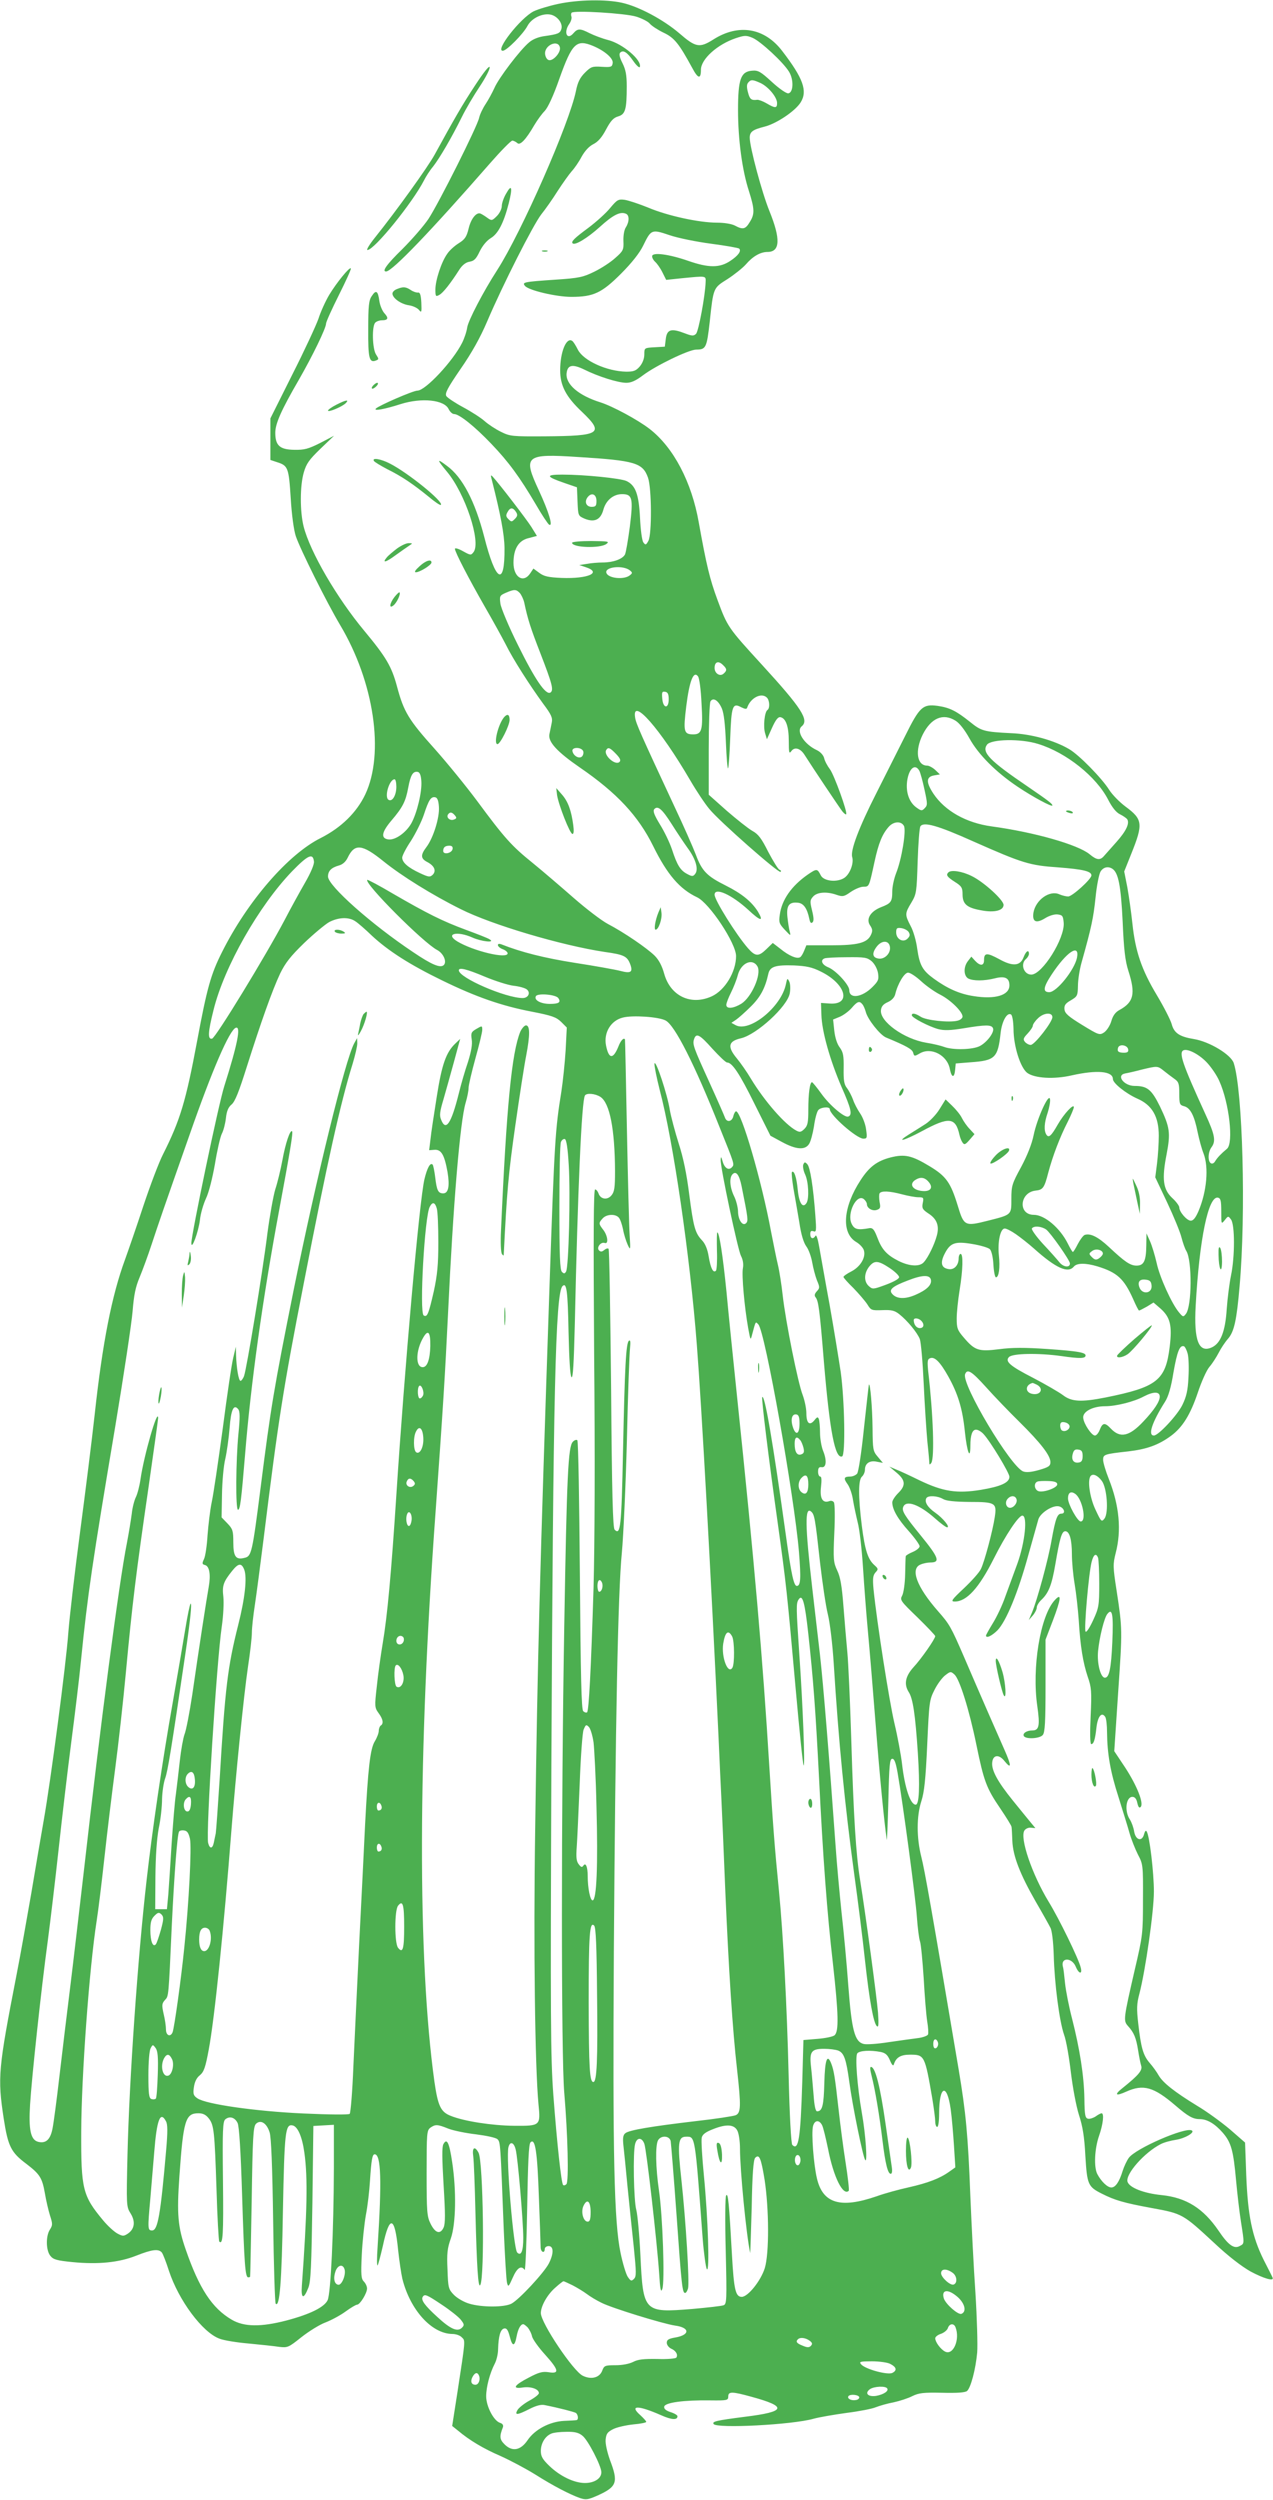 <?xml version="1.0" standalone="no"?>
<!DOCTYPE svg PUBLIC "-//W3C//DTD SVG 20010904//EN"
 "http://www.w3.org/TR/2001/REC-SVG-20010904/DTD/svg10.dtd">
<svg version="1.0" xmlns="http://www.w3.org/2000/svg"
 width="652pt" height="1280pt" viewBox="0 0 652 1280"
 preserveAspectRatio="xMidYMid meet">
<g transform="translate(0,1280) scale(0.1,-0.1)"
fill="#4caf50" stroke="none">
<path d="M2859 12780 c-47 -10 -103 -27 -126 -38 -68 -35 -199 -202 -158 -202
20 0 105 86 127 128 21 39 77 66 119 57 35 -8 63 -46 54 -74 -7 -22 -17 -26
-87 -36 -30 -4 -60 -16 -78 -32 -46 -38 -157 -184 -178 -234 -11 -24 -31 -61
-45 -82 -14 -21 -29 -52 -33 -70 -9 -44 -206 -436 -259 -517 -24 -36 -84 -105
-134 -155 -81 -79 -107 -116 -83 -115 32 2 227 205 531 553 56 64 108 117 115
117 6 0 18 -6 25 -12 14 -15 44 16 88 92 15 25 38 57 53 72 16 17 44 76 75
165 65 182 87 203 172 168 60 -25 105 -64 101 -88 -3 -20 -8 -22 -56 -19 -48
3 -55 1 -86 -30 -25 -25 -37 -48 -46 -93 -33 -165 -279 -724 -403 -917 -73
-113 -148 -258 -154 -294 -3 -22 -15 -57 -26 -79 -47 -94 -188 -245 -229 -245
-22 0 -197 -76 -213 -92 -13 -14 46 -3 127 23 108 34 224 22 246 -26 7 -14 19
-25 28 -25 26 0 104 -62 190 -152 90 -94 146 -171 228 -310 31 -54 62 -100 68
-104 23 -14 -1 65 -52 175 -83 178 -70 189 202 171 292 -18 330 -30 357 -106
19 -54 20 -290 2 -323 -12 -22 -15 -23 -26 -8 -7 10 -14 64 -17 126 -6 121
-23 166 -69 188 -29 14 -216 33 -329 33 -87 0 -85 -10 11 -43 l64 -22 3 -73
c3 -73 3 -73 37 -88 50 -20 81 -5 95 45 13 49 51 81 96 81 53 0 58 -20 40
-166 -9 -68 -20 -133 -25 -143 -13 -24 -61 -41 -115 -41 -23 0 -59 -3 -80 -7
l-39 -6 33 -11 c85 -28 12 -60 -123 -55 -69 3 -91 8 -115 26 l-30 22 -16 -24
c-35 -53 -86 -21 -86 53 0 72 26 115 78 127 l42 11 -29 47 c-27 42 -164 220
-197 256 -11 12 -12 9 -4 -20 44 -174 63 -274 64 -344 2 -202 -45 -176 -104
57 -47 181 -111 305 -191 363 -53 40 -53 34 1 -31 93 -112 174 -357 136 -410
-14 -18 -15 -18 -55 4 -23 13 -41 18 -41 12 0 -16 71 -153 153 -296 41 -71 89
-158 107 -193 37 -75 122 -208 192 -304 42 -56 49 -72 44 -97 -3 -17 -9 -43
-12 -59 -8 -39 39 -90 155 -170 191 -131 300 -248 377 -404 71 -144 135 -219
224 -261 63 -29 200 -236 200 -301 0 -81 -57 -175 -124 -206 -107 -49 -212 1
-244 115 -11 40 -27 71 -49 93 -40 39 -155 118 -239 162 -34 18 -112 78 -175
133 -63 55 -157 136 -210 179 -109 88 -144 127 -286 319 -55 74 -152 193 -216
265 -134 149 -159 191 -193 318 -28 105 -56 152 -168 287 -140 168 -278 404
-311 535 -19 77 -19 207 1 276 13 45 27 65 85 121 l70 67 -71 -37 c-62 -31
-81 -36 -133 -35 -74 1 -97 22 -97 87 0 47 30 115 121 272 70 122 139 264 139
287 0 9 30 75 66 147 36 72 64 133 61 136 -7 8 -73 -73 -111 -136 -19 -32 -44
-87 -55 -122 -12 -34 -72 -164 -134 -286 l-112 -224 0 -106 0 -107 33 -11 c57
-18 61 -27 71 -184 5 -86 16 -165 26 -195 23 -68 158 -339 227 -455 174 -291
228 -657 129 -867 -44 -93 -123 -170 -227 -223 -168 -83 -377 -325 -507 -585
-57 -113 -77 -185 -127 -453 -58 -311 -87 -407 -175 -582 -21 -41 -66 -160
-101 -265 -34 -104 -77 -228 -94 -275 -67 -182 -115 -424 -155 -792 -14 -128
-48 -399 -75 -603 -27 -203 -54 -435 -60 -514 -12 -166 -91 -764 -126 -961
-13 -74 -42 -243 -64 -375 -23 -132 -56 -319 -75 -415 -94 -483 -98 -526 -66
-737 22 -142 37 -173 116 -232 69 -53 81 -71 95 -151 6 -36 18 -87 26 -113 14
-43 14 -50 0 -72 -22 -33 -21 -107 2 -135 15 -19 33 -24 113 -32 133 -13 239
-2 327 33 81 32 114 36 131 16 6 -8 22 -49 36 -93 50 -152 172 -316 259 -348
22 -9 91 -20 151 -25 61 -6 130 -13 155 -17 43 -5 48 -3 113 49 38 30 94 65
124 76 31 12 77 37 103 56 26 19 53 35 59 35 15 0 51 59 51 83 0 10 -7 26 -16
35 -14 14 -16 33 -11 137 3 66 13 158 21 204 9 46 18 124 21 175 7 108 12 136
24 136 33 0 37 -136 15 -475 -4 -55 -4 -97 0 -94 3 3 15 48 27 100 34 160 61
154 78 -20 6 -56 16 -123 22 -149 40 -159 150 -281 256 -282 17 0 39 -7 48
-17 19 -18 20 -7 -22 -281 l-27 -173 30 -24 c58 -49 130 -92 218 -130 49 -22
128 -64 175 -93 95 -60 178 -103 231 -122 31 -10 41 -9 91 13 99 45 107 67 63
182 -14 40 -24 83 -22 104 3 30 9 39 39 54 20 10 66 20 103 24 36 3 66 9 66
13 0 4 -14 19 -30 34 -59 52 -12 52 106 0 54 -24 84 -26 84 -5 0 5 -16 15 -36
21 -24 8 -34 17 -32 28 4 21 101 34 236 32 86 -1 92 0 92 20 0 26 19 26 117
-1 188 -51 180 -77 -32 -103 -148 -19 -168 -24 -160 -37 15 -24 404 -4 512 27
29 8 105 21 170 30 64 8 131 21 149 29 18 7 58 19 91 25 32 7 75 21 96 32 33
16 56 19 152 17 78 -2 118 1 128 9 19 16 44 110 52 197 3 39 -1 176 -9 305 -9
129 -20 352 -26 495 -12 315 -23 429 -60 650 -140 829 -174 1020 -191 1087
-25 99 -25 208 0 286 15 46 22 112 30 288 10 221 11 230 38 283 15 30 40 63
55 74 26 20 28 20 47 3 26 -24 75 -179 112 -360 38 -185 51 -221 122 -325 31
-46 58 -89 58 -95 1 -6 3 -38 4 -71 3 -78 40 -172 119 -310 35 -60 69 -121 76
-135 8 -14 15 -73 17 -140 4 -149 29 -339 53 -408 11 -29 26 -117 35 -194 10
-81 27 -171 41 -216 19 -58 28 -111 33 -210 9 -147 13 -158 85 -194 65 -33
112 -47 254 -73 159 -29 160 -30 322 -180 70 -66 139 -119 185 -145 67 -36
122 -52 113 -32 -1 4 -22 45 -46 92 -59 119 -81 227 -89 433 l-6 167 -78 68
c-44 37 -118 91 -167 120 -119 73 -175 118 -197 155 -10 18 -31 47 -46 64 -34
39 -45 78 -59 201 -9 78 -8 103 6 155 31 120 74 420 74 522 0 97 -22 285 -37
308 -4 7 -9 2 -13 -13 -10 -41 -43 -33 -51 12 -3 20 -13 48 -22 62 -29 43 -20
116 13 116 12 0 21 -10 25 -31 5 -21 10 -28 17 -21 18 18 -19 110 -79 202
l-56 84 20 301 c22 322 22 324 -8 521 -19 122 -19 135 -5 191 31 117 19 245
-35 381 -16 40 -29 84 -29 97 0 28 4 30 130 44 93 11 153 32 217 79 60 44 100
109 138 222 18 54 44 113 59 131 15 17 36 50 48 73 11 22 33 55 48 72 31 36
44 93 59 269 33 372 16 1000 -30 1142 -14 43 -124 110 -204 123 -74 12 -102
31 -114 77 -6 21 -40 88 -76 148 -78 130 -110 224 -125 366 -6 57 -18 141 -26
186 l-16 81 36 90 c62 154 59 177 -29 242 -31 23 -68 61 -84 86 -37 59 -155
180 -206 209 -75 44 -192 77 -295 81 -141 7 -154 11 -212 58 -70 56 -104 73
-166 82 -76 10 -92 -5 -166 -154 -35 -70 -101 -201 -147 -292 -90 -177 -135
-296 -124 -329 9 -31 -12 -87 -41 -106 -37 -24 -105 -17 -120 13 -18 35 -20
36 -67 4 -83 -58 -133 -129 -143 -205 -6 -40 -3 -47 26 -78 30 -32 31 -32 25
-9 -4 14 -9 48 -12 75 -6 59 9 78 54 73 29 -3 47 -29 58 -82 4 -20 9 -26 17
-18 7 7 6 25 -3 61 -11 46 -11 52 6 71 21 23 71 26 121 8 30 -10 37 -9 71 15
22 15 51 27 65 27 30 0 29 -2 57 127 21 97 40 143 74 181 25 27 63 29 77 3 12
-24 -11 -168 -40 -241 -11 -28 -20 -70 -20 -93 0 -54 -6 -62 -58 -82 -55 -22
-78 -62 -55 -94 12 -18 13 -28 4 -47 -19 -42 -67 -54 -206 -54 l-125 0 -11
-27 c-6 -15 -15 -31 -21 -34 -16 -10 -57 7 -101 43 l-39 30 -32 -31 c-41 -40
-57 -39 -95 4 -60 69 -171 246 -171 274 0 40 88 0 172 -77 64 -60 82 -63 49
-8 -32 50 -82 91 -164 132 -96 48 -122 74 -153 158 -15 39 -63 148 -107 241
-178 382 -199 429 -204 461 -18 109 128 -57 282 -321 32 -55 76 -121 98 -147
50 -62 357 -332 365 -322 4 4 1 9 -6 11 -7 3 -32 44 -57 91 -35 70 -51 91 -82
108 -21 12 -80 59 -131 103 l-92 82 0 232 c0 128 4 238 9 246 14 22 40 5 58
-36 11 -26 17 -82 21 -176 3 -76 8 -135 11 -131 3 3 8 73 11 154 6 166 12 183
56 159 21 -10 28 -11 31 -2 17 50 73 79 101 51 14 -14 16 -54 3 -63 -15 -9
-23 -86 -12 -120 l9 -30 26 58 c19 42 31 57 43 55 28 -5 43 -48 43 -122 0 -61
2 -67 13 -52 17 24 47 15 69 -21 40 -63 178 -269 192 -287 9 -11 18 -18 20
-15 8 9 -61 200 -83 230 -13 17 -27 43 -30 58 -4 15 -20 32 -37 40 -65 30
-108 97 -78 122 39 32 2 91 -204 316 -173 189 -176 193 -227 331 -40 108 -57
180 -96 397 -36 206 -129 384 -252 479 -61 47 -189 116 -252 136 -112 35 -179
93 -173 149 5 43 30 48 90 19 72 -36 174 -68 216 -68 25 0 49 11 86 39 65 49
234 131 272 131 50 0 54 10 69 141 19 178 18 174 91 220 34 22 77 56 94 75 36
42 75 64 111 64 65 0 68 66 10 209 -39 96 -101 328 -101 376 0 30 15 41 74 56
62 15 159 80 187 125 36 58 13 123 -94 262 -91 120 -224 142 -353 60 -71 -45
-91 -41 -174 31 -83 71 -209 138 -295 157 -82 18 -223 16 -326 -6z m399 -65
c29 -9 61 -25 70 -36 9 -11 41 -32 70 -46 56 -26 80 -57 147 -180 30 -57 45
-60 45 -10 0 54 84 130 180 162 43 14 52 15 85 1 41 -18 156 -124 186 -173 25
-40 23 -106 -3 -111 -9 -2 -46 23 -84 58 -59 54 -71 61 -103 58 -57 -5 -71
-43 -71 -202 0 -149 21 -308 56 -415 29 -92 30 -117 4 -158 -22 -37 -35 -40
-76 -18 -17 9 -56 15 -92 15 -91 0 -253 35 -352 77 -47 19 -101 37 -121 40
-32 4 -38 1 -74 -42 -21 -26 -71 -71 -111 -101 -73 -54 -90 -71 -81 -80 12
-12 77 28 139 84 67 61 104 80 133 68 19 -7 19 -40 1 -69 -9 -13 -14 -42 -13
-71 2 -45 -1 -51 -42 -87 -24 -22 -72 -53 -107 -70 -57 -28 -78 -33 -201 -41
-162 -11 -170 -13 -154 -32 19 -23 161 -56 237 -56 114 0 156 20 255 119 55
55 95 106 113 143 41 84 43 85 135 54 44 -15 138 -34 214 -44 75 -10 139 -21
143 -25 12 -12 -5 -36 -46 -63 -54 -36 -110 -36 -214 0 -100 35 -186 46 -186
24 0 -9 7 -21 16 -29 8 -7 25 -30 36 -52 l20 -40 76 8 c133 13 127 14 126 -20
-2 -67 -36 -251 -49 -264 -12 -12 -20 -12 -59 3 -68 26 -90 20 -96 -29 l-5
-40 -52 -3 c-53 -3 -53 -3 -53 -37 0 -21 -9 -44 -23 -61 -20 -23 -32 -27 -70
-27 -99 2 -218 56 -247 112 -11 22 -24 43 -30 46 -30 19 -61 -58 -61 -151 0
-78 29 -135 112 -213 115 -110 95 -123 -191 -125 -166 -1 -178 0 -224 23 -27
13 -65 38 -84 55 -19 17 -69 49 -110 71 -41 22 -80 48 -86 57 -8 14 5 40 73
139 57 82 101 161 136 243 80 188 236 495 277 548 21 26 59 80 84 120 26 40
58 85 72 101 14 15 37 48 51 75 17 30 38 53 60 64 24 12 44 35 65 75 24 45 38
60 62 67 37 11 44 35 44 155 0 56 -5 84 -22 118 -15 29 -18 47 -12 53 16 16
36 3 68 -43 16 -23 31 -36 33 -30 12 35 -88 119 -162 138 -31 8 -73 24 -95 35
-49 25 -61 25 -83 0 -33 -39 -52 5 -21 48 9 13 13 29 11 36 -3 8 -3 17 1 21
13 13 275 -3 330 -20z m-390 -160 c3 -25 -34 -67 -56 -63 -10 2 -18 15 -20 30
-6 47 69 79 76 33z m1029 -181 c40 -20 83 -72 83 -102 0 -27 -10 -27 -54 -1
-19 11 -41 19 -48 18 -30 -4 -38 3 -47 38 -7 26 -7 41 1 50 14 17 23 16 65 -3z
m-842 -2139 c0 -25 -4 -30 -25 -30 -28 0 -39 27 -19 51 20 24 44 13 44 -21z
m-411 -58 c8 -13 6 -21 -7 -34 -16 -16 -18 -16 -33 -1 -13 13 -14 20 -4 37 13
24 28 24 44 -2z m583 -298 c13 -11 13 -14 -3 -26 -30 -22 -108 -14 -118 13
-12 32 86 42 121 13z m-564 -116 c8 -10 18 -31 22 -48 18 -86 33 -132 82 -258
62 -160 70 -191 52 -203 -24 -14 -79 67 -166 243 -47 94 -87 190 -90 212 -5
39 -4 42 28 56 44 19 53 18 72 -2z m1041 -369 c20 -19 20 -28 1 -44 -18 -15
-45 2 -45 30 0 32 20 39 44 14z m-111 -195 c8 -136 2 -159 -42 -159 -49 0 -52
14 -36 145 16 128 37 183 60 152 7 -9 15 -69 18 -138z m-168 21 c0 -51 -29
-48 -33 3 -3 33 -1 38 15 35 13 -2 18 -12 18 -38z m1469 -110 c20 -12 47 -47
71 -90 45 -82 135 -173 247 -248 79 -53 178 -106 178 -96 0 9 -20 24 -125 96
-196 133 -238 176 -210 215 21 29 173 32 262 4 144 -44 298 -167 359 -286 20
-39 41 -65 60 -74 16 -8 32 -19 37 -25 14 -21 -5 -61 -54 -116 -27 -30 -56
-63 -64 -72 -20 -24 -38 -22 -74 8 -59 49 -282 113 -503 143 -130 18 -238 79
-297 167 -39 59 -38 87 4 94 l29 5 -24 23 c-13 12 -32 22 -41 22 -53 0 -64 76
-23 159 43 85 104 111 168 71z m-1907 -156 c3 -8 0 -21 -6 -27 -14 -14 -44 2
-49 27 -5 22 46 22 55 0z m168 -14 c21 -22 26 -33 18 -41 -21 -21 -84 35 -68
61 10 16 19 12 50 -20z m1554 -87 c5 -10 17 -53 26 -96 16 -73 16 -80 1 -95
-14 -15 -18 -14 -43 4 -37 27 -54 78 -47 134 9 66 41 93 63 53z m-2551 -52 c4
-55 -22 -163 -51 -216 -27 -48 -82 -87 -117 -83 -41 5 -36 37 15 97 58 68 73
98 86 169 12 64 24 84 48 80 11 -2 17 -17 19 -47z m-128 -29 c0 -44 -21 -79
-40 -67 -23 14 4 105 31 105 5 0 9 -17 9 -38z m218 -103 c4 -55 -29 -160 -64
-206 -31 -41 -30 -59 5 -77 36 -19 47 -45 27 -65 -14 -13 -21 -12 -66 9 -60
28 -90 54 -90 79 0 10 20 49 45 86 24 38 54 98 66 134 25 76 36 93 58 89 11
-2 17 -17 19 -49z m1192 -88 c25 -40 62 -95 82 -123 42 -57 57 -110 38 -133
-10 -13 -16 -13 -40 0 -35 18 -52 45 -78 125 -12 36 -40 94 -62 129 -29 48
-37 68 -29 78 18 20 40 1 89 -76z m-1110 44 c10 -12 9 -16 -5 -21 -19 -8 -40
9 -31 25 10 15 21 14 36 -4z m2657 -134 c251 -111 286 -122 433 -132 129 -10
170 -20 170 -41 0 -19 -98 -108 -119 -108 -11 0 -31 5 -45 11 -50 23 -122 -29
-133 -94 -7 -48 14 -57 62 -27 20 12 46 20 62 18 25 -3 28 -8 31 -43 6 -80
-110 -265 -166 -265 -39 0 -57 55 -27 80 8 7 15 19 15 26 0 24 -15 15 -27 -16
-17 -46 -55 -50 -125 -11 -63 34 -78 34 -78 -5 0 -30 -20 -31 -46 -3 l-19 21
-17 -22 c-24 -30 -23 -76 1 -90 26 -13 81 -13 137 1 51 13 74 2 74 -36 0 -51
-73 -73 -184 -55 -72 11 -134 39 -203 89 -58 42 -73 69 -85 152 -5 40 -20 93
-34 118 -30 58 -30 64 4 120 26 44 27 53 32 211 3 91 9 171 14 179 16 25 88 5
273 -78z m-2669 -38 c-4 -22 -48 -31 -48 -10 0 19 10 27 32 27 13 0 18 -6 16
-17z m-355 -62 c94 -76 252 -174 397 -246 159 -80 517 -186 737 -219 101 -14
116 -22 132 -66 13 -38 1 -45 -52 -31 -23 6 -127 25 -231 41 -159 25 -277 55
-378 95 -11 4 -18 3 -18 -4 0 -6 11 -16 25 -21 14 -5 25 -15 25 -21 0 -31
-177 12 -258 61 -64 39 -2 55 77 20 46 -21 122 -29 88 -9 -9 6 -63 27 -120 48
-122 45 -199 84 -372 184 -71 42 -131 74 -134 72 -17 -17 288 -323 358 -359
32 -17 51 -60 34 -77 -17 -17 -61 1 -157 66 -213 142 -436 340 -436 387 0 29
17 46 57 57 18 5 34 19 44 40 35 73 73 70 182 -18z m-355 -2 c2 -14 -16 -57
-46 -109 -27 -47 -74 -132 -104 -190 -96 -182 -354 -605 -372 -608 -23 -5 -21
33 8 148 55 222 232 532 402 709 82 84 107 95 112 50z m4089 -37 c31 -20 44
-86 53 -271 6 -142 13 -201 29 -251 38 -118 28 -161 -45 -201 -21 -11 -34 -29
-42 -57 -7 -24 -24 -49 -37 -58 -23 -15 -27 -14 -112 38 -70 43 -89 59 -91 80
-2 20 4 30 32 46 34 20 36 24 37 74 0 29 8 82 18 118 52 185 61 230 72 333 6
62 18 122 26 135 14 22 38 28 60 14z m-3877 -269 c14 -9 52 -42 85 -74 83 -77
193 -148 360 -229 172 -84 303 -130 460 -160 103 -20 124 -28 149 -52 l29 -29
-6 -117 c-4 -64 -14 -160 -22 -212 -31 -192 -35 -249 -60 -980 -51 -1508 -62
-1925 -74 -2800 -9 -594 -1 -1212 17 -1404 11 -110 10 -111 -125 -110 -112 1
-256 23 -325 51 -51 20 -65 51 -83 175 -87 628 -85 1673 6 2918 39 545 48 690
64 1020 26 551 61 976 90 1074 8 27 15 61 15 76 0 14 16 82 35 151 19 68 35
134 35 146 0 22 -1 22 -30 5 -26 -15 -29 -21 -24 -54 4 -25 -2 -60 -19 -115
-15 -43 -36 -116 -47 -161 -39 -156 -67 -197 -91 -134 -9 21 -6 42 12 102 12
41 36 128 54 193 l32 118 -24 -23 c-48 -45 -70 -107 -96 -273 -14 -88 -29
-186 -32 -217 l-7 -57 28 2 c34 2 50 -25 66 -113 12 -72 5 -110 -22 -110 -26
0 -33 15 -41 83 -4 32 -10 61 -13 64 -12 13 -28 -16 -42 -74 -26 -109 -102
-969 -144 -1618 -26 -400 -46 -619 -70 -760 -10 -60 -24 -159 -30 -219 -12
-104 -11 -109 9 -137 23 -31 27 -54 11 -64 -5 -3 -10 -16 -10 -27 0 -11 -9
-35 -20 -53 -24 -38 -35 -139 -50 -425 -5 -113 -19 -385 -30 -605 -11 -220
-24 -506 -30 -634 -5 -129 -14 -239 -19 -244 -5 -5 -106 -4 -237 2 -244 11
-496 47 -542 77 -21 14 -24 22 -19 57 4 28 14 49 31 62 20 17 28 38 45 130 30
159 78 630 116 1120 23 290 63 690 85 840 11 72 20 150 20 175 0 25 7 88 15
140 8 52 28 205 45 340 76 614 100 767 206 1310 119 614 188 924 250 1123 13
43 24 90 24 105 l-1 27 -15 -27 c-46 -86 -193 -686 -309 -1258 -103 -513 -118
-606 -170 -1015 -43 -337 -47 -353 -82 -361 -45 -12 -58 6 -58 79 0 59 -3 69
-30 97 l-30 31 2 117 c1 64 8 147 17 183 8 36 18 107 22 158 7 94 21 124 44
96 9 -11 10 -39 1 -128 -13 -135 -15 -387 -2 -387 11 0 17 50 36 280 30 369
89 793 175 1255 56 301 72 397 66 403 -10 9 -34 -61 -50 -150 -9 -48 -25 -114
-36 -147 -10 -33 -28 -133 -40 -223 -25 -203 -107 -698 -120 -733 -5 -14 -14
-25 -18 -25 -10 0 -21 67 -23 134 l-1 41 -13 -55 c-8 -30 -32 -193 -54 -363
-23 -169 -48 -340 -57 -380 -8 -39 -17 -115 -21 -167 -3 -52 -11 -107 -18
-122 -11 -23 -10 -27 5 -31 23 -6 30 -50 19 -112 -11 -61 -51 -320 -84 -550
-14 -93 -32 -186 -40 -205 -7 -19 -18 -80 -24 -135 -6 -55 -15 -131 -20 -170
-6 -38 -15 -153 -22 -255 -6 -102 -14 -219 -17 -260 l-7 -75 -30 0 -30 0 1
165 c1 109 7 193 17 249 10 46 17 113 17 150 1 36 8 84 16 106 13 36 30 139
103 635 26 174 35 267 27 259 -4 -4 -16 -62 -27 -130 -11 -68 -40 -236 -64
-374 -53 -298 -106 -662 -134 -910 -46 -402 -89 -1026 -98 -1406 -6 -262 -6
-267 16 -302 26 -42 20 -80 -14 -103 -21 -14 -27 -14 -53 0 -17 9 -50 39 -74
68 -105 126 -113 160 -112 453 1 284 41 836 79 1080 8 50 26 196 40 325 14
129 39 334 55 455 16 121 41 344 55 495 32 344 52 507 115 940 27 190 50 352
50 360 -2 55 -73 -193 -90 -311 -5 -36 -16 -78 -24 -94 -8 -16 -18 -54 -21
-84 -4 -31 -15 -99 -25 -151 -40 -199 -136 -931 -220 -1675 -23 -198 -54 -466
-70 -595 -16 -129 -41 -334 -55 -455 -14 -121 -30 -244 -36 -273 -11 -57 -34
-78 -74 -68 -38 10 -49 62 -41 190 8 134 57 592 91 841 13 99 38 308 55 465
17 157 46 404 65 550 19 146 42 335 50 420 34 337 57 493 175 1195 44 264 84
530 89 590 7 86 15 125 36 175 15 36 43 112 62 170 35 106 62 185 194 560 115
330 205 538 237 548 27 9 9 -83 -59 -298 -29 -89 -169 -761 -169 -805 1 -39
37 60 44 119 3 32 18 82 31 110 15 31 33 104 46 177 11 68 27 138 35 154 9 17
18 53 21 80 4 36 12 56 29 70 18 15 38 66 78 193 72 227 130 391 171 478 27
55 53 88 123 156 49 47 107 95 128 107 48 25 101 27 134 4z m2834 -55 c8 -14
7 -21 -6 -34 -22 -22 -58 -3 -58 32 0 22 4 25 26 22 15 -2 32 -11 38 -20z
m-96 -76 c5 -32 -26 -64 -57 -60 -33 4 -37 27 -10 62 26 33 62 32 67 -2z m958
-56 c-13 -62 -104 -176 -142 -176 -34 0 -31 25 12 90 77 117 145 162 130 86z
m-1051 -18 c15 -14 28 -38 32 -60 5 -33 2 -41 -29 -72 -53 -53 -118 -62 -118
-16 0 27 -67 100 -107 117 -33 13 -43 37 -20 46 6 3 58 6 114 6 92 1 104 -1
128 -21z m-585 -27 c21 -40 -31 -157 -83 -190 -41 -25 -77 -28 -77 -6 0 9 11
37 24 63 13 26 29 66 35 90 17 63 76 88 101 43z m323 -25 c130 -63 160 -173
45 -164 l-43 3 2 -60 c2 -85 44 -233 103 -370 50 -113 57 -144 34 -152 -19 -6
-94 57 -137 117 -23 32 -45 59 -48 59 -11 1 -19 -58 -19 -140 0 -66 -3 -82
-20 -99 -17 -17 -24 -18 -41 -9 -59 31 -164 152 -233 266 -20 34 -53 81 -72
104 -50 60 -44 88 21 103 81 19 238 163 250 230 4 21 3 47 -2 59 -10 21 -11
20 -18 -13 -24 -116 -186 -247 -257 -209 l-22 12 24 16 c13 9 47 39 75 67 49
48 74 94 90 167 8 38 36 47 131 44 64 -3 93 -9 137 -31z m-1719 -27 c53 -22
119 -43 146 -46 28 -3 57 -11 67 -18 22 -16 10 -45 -20 -45 -87 0 -327 104
-327 142 0 16 39 7 134 -33z m2234 -23 c26 -24 70 -55 98 -69 53 -27 114 -87
114 -112 0 -8 -12 -18 -26 -21 -42 -11 -161 2 -188 20 -28 18 -46 21 -46 8 0
-13 88 -58 135 -71 31 -8 62 -7 130 4 114 19 144 19 151 0 8 -20 -31 -72 -68
-91 -37 -19 -139 -21 -183 -4 -16 6 -57 16 -90 21 -115 19 -240 109 -233 167
2 19 12 31 35 41 20 9 34 24 38 40 13 55 47 111 66 111 11 0 41 -20 67 -44z
m-1858 -87 c14 -21 2 -29 -44 -29 -47 0 -83 20 -71 40 10 16 104 8 115 -11z
m1557 -31 c6 -7 13 -24 17 -38 9 -38 73 -119 104 -132 106 -44 134 -60 139
-78 5 -19 7 -19 33 -4 58 35 142 -8 155 -80 9 -45 23 -47 27 -3 l3 32 75 6
c127 9 141 22 155 151 7 60 33 106 53 94 7 -4 12 -35 13 -74 0 -88 35 -198 70
-225 38 -28 137 -34 228 -13 129 29 211 22 211 -19 0 -21 67 -74 125 -100 76
-33 110 -92 110 -190 0 -38 -4 -102 -9 -142 l-9 -71 61 -129 c33 -70 66 -150
73 -178 7 -27 18 -59 25 -70 30 -48 29 -282 -2 -322 -13 -17 -15 -17 -35 7
-38 45 -100 182 -115 254 -9 39 -24 89 -34 111 l-18 40 -1 -63 c-1 -79 -13
-102 -50 -102 -32 0 -60 19 -142 96 -56 52 -95 71 -124 61 -8 -4 -23 -24 -35
-47 -11 -22 -22 -40 -25 -40 -3 0 -14 19 -26 43 -40 80 -119 147 -174 147 -82
0 -73 115 9 124 38 4 45 14 65 92 23 86 59 181 100 261 17 34 31 68 31 74 0
21 -51 -34 -82 -88 -34 -60 -47 -71 -59 -52 -13 21 -11 60 7 112 8 25 14 56
12 69 -5 36 -66 -97 -84 -184 -9 -45 -33 -105 -64 -163 -47 -86 -50 -97 -50
-163 0 -83 3 -81 -120 -112 -119 -30 -123 -28 -155 78 -36 117 -59 150 -144
201 -91 55 -127 63 -199 45 -70 -18 -110 -48 -154 -116 -91 -139 -100 -271
-23 -317 19 -11 37 -31 40 -44 10 -37 -20 -84 -65 -107 -22 -11 -40 -24 -40
-28 0 -4 23 -30 51 -57 27 -28 59 -65 71 -83 19 -31 22 -32 77 -30 47 2 63 -2
86 -20 42 -33 93 -95 106 -128 6 -16 15 -119 20 -229 5 -110 14 -244 19 -299
6 -54 10 -103 10 -110 0 -6 5 -4 10 4 17 26 10 245 -16 469 -5 51 -4 62 10 67
23 9 51 -19 92 -92 51 -91 74 -167 86 -286 11 -104 28 -147 28 -70 0 55 10 82
29 82 10 0 27 -10 38 -22 35 -37 133 -200 133 -219 0 -30 -44 -50 -146 -67
-123 -20 -194 -9 -313 48 -47 23 -102 49 -121 56 l-35 15 38 -32 c45 -38 47
-65 7 -104 -16 -16 -30 -37 -30 -47 0 -36 28 -85 84 -147 31 -35 56 -70 56
-78 0 -8 -16 -21 -35 -29 -19 -8 -36 -18 -36 -22 -1 -4 -2 -45 -3 -92 -1 -48
-8 -95 -15 -109 -13 -23 -9 -28 78 -112 50 -49 91 -92 91 -96 0 -14 -71 -116
-112 -160 -41 -46 -49 -86 -24 -126 22 -33 34 -117 47 -313 11 -172 7 -264
-11 -264 -27 0 -56 86 -70 209 -5 43 -22 137 -39 208 -27 116 -89 511 -107
686 -5 55 -3 71 10 86 15 16 15 19 -5 37 -34 30 -49 77 -65 202 -19 153 -18
236 1 252 8 7 15 23 15 35 0 32 24 49 61 41 l31 -6 -26 31 c-25 29 -26 37 -27
147 -1 103 -12 236 -19 222 -1 -3 -12 -103 -25 -222 -13 -127 -28 -224 -35
-233 -7 -8 -22 -15 -35 -15 -33 0 -36 -9 -14 -39 11 -15 24 -52 28 -82 5 -30
16 -81 24 -114 9 -33 21 -136 27 -230 6 -93 17 -240 25 -325 8 -85 26 -301 40
-480 21 -267 44 -505 57 -590 1 -8 5 82 8 200 4 182 7 215 20 215 11 0 18 -20
27 -70 27 -154 93 -646 99 -740 4 -55 11 -111 16 -125 5 -13 13 -99 19 -190 5
-91 13 -190 18 -220 5 -30 7 -60 4 -67 -3 -6 -26 -15 -51 -18 -26 -3 -94 -13
-151 -21 -57 -9 -114 -13 -128 -9 -45 11 -61 70 -78 296 -8 112 -24 283 -35
379 -10 96 -24 247 -30 335 -33 460 -63 828 -80 980 -11 94 -29 249 -40 345
-37 319 -38 418 -6 391 18 -15 21 -35 46 -261 12 -102 29 -221 40 -265 11 -44
24 -156 30 -250 25 -403 57 -726 105 -1080 19 -137 44 -335 55 -440 23 -210
44 -323 61 -339 9 -8 10 9 6 69 -6 77 -62 493 -92 681 -21 130 -33 319 -45
718 -6 192 -15 393 -20 445 -5 53 -14 159 -20 236 -8 105 -16 151 -32 184 -19
41 -21 55 -15 190 4 80 3 152 -2 159 -4 7 -15 10 -24 6 -34 -12 -49 15 -42 73
4 35 3 53 -4 53 -6 0 -11 11 -11 25 0 19 5 25 18 23 24 -4 28 34 8 83 -9 22
-16 64 -16 93 0 30 -3 61 -6 70 -5 13 -9 12 -23 -6 -25 -30 -41 -15 -41 37 0
24 -9 66 -19 93 -24 61 -87 375 -102 508 -6 55 -17 126 -25 159 -8 33 -23 110
-35 170 -48 259 -152 615 -179 615 -4 0 -11 -11 -14 -25 -7 -29 -34 -33 -43
-7 -3 9 -38 89 -78 177 -84 184 -89 198 -80 225 11 33 29 23 94 -50 35 -38 68
-70 75 -70 26 0 64 -57 141 -213 l81 -162 59 -32 c72 -39 118 -43 139 -10 8
12 19 53 25 90 5 38 15 75 22 83 13 16 59 19 59 5 0 -30 138 -151 172 -151 19
0 20 4 14 47 -3 26 -17 63 -31 83 -13 19 -30 51 -36 70 -7 19 -21 46 -31 59
-15 19 -18 40 -17 101 1 65 -2 82 -20 107 -14 18 -24 51 -28 86 l-6 57 34 14
c19 8 46 28 61 45 29 34 40 38 55 19z m973 -66 c0 -25 -91 -142 -111 -142 -9
0 -22 7 -29 15 -11 13 -9 20 13 43 15 16 27 34 27 41 0 6 11 23 25 36 29 30
75 34 75 7z m-1981 -17 c47 -24 148 -223 276 -545 77 -191 77 -191 65 -205
-17 -20 -39 -7 -49 29 -7 25 -9 26 -10 8 -2 -38 88 -461 104 -492 10 -19 14
-42 10 -63 -7 -34 8 -201 27 -307 12 -65 12 -65 21 -30 18 67 16 65 31 49 34
-34 184 -878 208 -1164 11 -137 9 -175 -11 -175 -15 0 -28 57 -56 260 -67 481
-108 720 -121 707 -5 -5 31 -301 81 -657 41 -296 46 -339 90 -834 19 -213 37
-391 41 -395 8 -8 -4 312 -22 568 -16 238 -17 261 -4 281 20 31 32 -11 50
-176 25 -229 37 -386 55 -739 20 -406 41 -688 71 -948 29 -260 31 -349 8 -368
-9 -7 -48 -15 -87 -18 l-72 -6 -6 -215 c-9 -291 -19 -354 -51 -322 -6 6 -14
147 -19 364 -8 338 -28 719 -49 933 -23 233 -30 327 -50 645 -33 544 -76 1039
-165 1890 -19 184 -44 425 -54 535 -19 189 -37 305 -47 305 -3 0 -3 -42 -2
-94 2 -52 -1 -98 -5 -102 -14 -14 -27 12 -37 71 -6 39 -18 67 -34 84 -36 38
-44 67 -66 236 -13 104 -30 187 -54 261 -19 60 -39 136 -45 169 -12 80 -74
266 -79 239 -1 -12 11 -72 27 -135 69 -261 155 -848 190 -1304 24 -306 73
-1190 111 -2005 5 -118 12 -264 15 -325 3 -60 12 -272 20 -470 17 -395 37
-710 60 -910 21 -189 20 -223 -7 -235 -13 -5 -104 -19 -203 -30 -229 -27 -343
-46 -362 -62 -12 -9 -14 -25 -10 -63 3 -27 13 -122 21 -210 9 -88 23 -227 32
-309 13 -131 14 -151 1 -164 -13 -13 -17 -11 -32 11 -9 14 -25 67 -36 119 -34
158 -41 507 -35 1543 8 1169 21 1843 41 2045 8 85 20 346 26 580 5 234 13 445
16 469 3 29 2 41 -5 37 -16 -9 -22 -133 -31 -564 -8 -395 -13 -434 -43 -404
-9 9 -14 184 -18 722 -4 390 -9 713 -13 716 -4 4 -14 1 -22 -6 -12 -10 -19
-10 -27 -2 -14 14 9 45 29 38 21 -8 16 37 -7 67 -24 31 -25 35 -3 59 20 22 66
24 83 3 7 -8 16 -35 21 -59 4 -24 15 -59 23 -77 15 -33 16 -32 11 46 -3 44 -9
287 -14 540 -5 253 -9 461 -10 463 -6 11 -22 -5 -34 -37 -27 -66 -49 -64 -63
6 -13 66 25 128 86 143 49 13 184 4 219 -15z m2369 -147 c3 -13 -3 -18 -21
-18 -29 0 -37 7 -30 27 8 19 47 12 51 -9z m406 -71 c21 -23 49 -64 61 -92 51
-113 74 -319 39 -347 -30 -25 -49 -45 -60 -63 -6 -11 -15 -15 -22 -11 -17 10
-15 58 3 82 23 31 18 63 -31 169 -118 258 -139 318 -111 328 23 8 82 -23 121
-66z m-224 -39 c16 -13 40 -31 54 -41 23 -16 26 -25 26 -76 0 -54 2 -59 25
-65 31 -8 52 -47 69 -133 8 -38 21 -86 30 -108 28 -72 17 -196 -26 -297 -14
-32 -26 -48 -39 -48 -20 0 -59 45 -59 68 0 8 -16 30 -37 49 -46 44 -53 96 -28
223 21 110 17 138 -34 245 -43 87 -65 105 -130 105 -55 0 -96 55 -48 64 12 2
49 10 82 19 83 20 84 20 115 -5z m-2885 -134 c48 -31 74 -165 75 -380 0 -84
-3 -106 -18 -124 -21 -26 -57 -21 -67 11 -4 10 -11 19 -17 19 -8 0 -9 -233 -5
-842 5 -529 3 -973 -3 -1197 -13 -424 -24 -628 -33 -638 -4 -3 -13 -1 -20 6
-9 9 -13 173 -17 696 -3 376 -8 687 -13 691 -4 4 -15 1 -23 -8 -24 -24 -31
-169 -44 -943 -16 -928 -16 -2207 0 -2390 18 -213 24 -455 11 -468 -6 -6 -13
-8 -17 -4 -9 9 -31 210 -50 462 -14 196 -15 377 -10 1680 9 1907 21 2424 57
2460 21 21 27 -22 31 -236 3 -136 8 -223 15 -230 8 -8 12 71 17 268 15 689 35
1148 52 1174 8 14 53 10 79 -7z m-162 -350 c9 -144 0 -524 -14 -545 -7 -11
-11 -11 -21 -1 -10 10 -13 84 -13 330 0 174 3 325 8 335 4 10 13 17 20 15 8
-3 15 -45 20 -134z m885 -106 c34 -169 35 -179 23 -191 -18 -17 -41 18 -41 62
-1 20 -9 54 -20 76 -22 45 -26 95 -8 113 18 18 34 -2 46 -60z m957 22 c27 -30
12 -52 -31 -48 -47 4 -68 32 -40 54 27 19 50 18 71 -6z m-135 -65 c30 -8 68
-15 84 -15 26 0 28 -2 22 -30 -5 -26 -1 -33 29 -53 44 -28 57 -64 43 -114 -12
-45 -44 -111 -66 -135 -21 -25 -74 -22 -130 6 -61 31 -86 59 -109 121 -15 39
-23 49 -39 47 -61 -11 -78 -7 -92 22 -26 53 26 157 63 126 8 -7 15 -18 15 -25
0 -21 28 -37 50 -30 19 6 21 12 15 41 -3 19 -3 39 0 44 9 14 51 12 115 -5z
m1635 -88 c0 -66 0 -66 18 -44 17 22 18 22 32 3 20 -27 20 -191 0 -286 -8 -39
-18 -116 -22 -172 -7 -114 -31 -175 -75 -196 -68 -32 -94 33 -84 213 19 342
65 563 114 553 14 -3 17 -16 17 -71z m-4018 16 c5 -16 8 -93 8 -173 0 -115 -5
-167 -23 -251 -27 -118 -34 -135 -52 -124 -23 14 5 508 31 556 14 27 27 24 36
-8z m3121 -108 c22 -16 122 -158 122 -174 0 -23 -33 -19 -53 5 -12 15 -50 58
-85 95 -35 38 -60 74 -57 79 9 15 48 12 73 -5z m-155 -24 c23 -16 65 -49 92
-73 114 -102 175 -129 205 -93 16 19 61 19 121 1 101 -31 136 -63 183 -168 14
-32 27 -58 30 -58 3 0 20 9 40 20 l34 21 36 -31 c50 -45 60 -86 47 -195 -21
-173 -65 -207 -328 -260 -126 -25 -175 -22 -219 12 -20 15 -89 55 -152 88
-121 62 -146 85 -124 107 19 19 152 21 267 5 97 -14 125 -13 125 3 0 15 -37
22 -194 33 -118 8 -182 8 -249 -1 -105 -13 -124 -7 -181 60 -32 37 -36 48 -36
97 0 31 7 97 15 146 17 104 19 185 5 185 -5 0 -10 -10 -10 -23 0 -34 -22 -59
-50 -55 -37 5 -45 29 -25 72 30 62 53 72 143 57 43 -7 84 -19 92 -27 8 -8 16
-40 18 -79 2 -36 8 -65 13 -65 15 0 22 50 15 113 -7 71 8 137 30 137 9 0 34
-13 57 -29z m445 -103 c-3 -7 -12 -16 -21 -22 -13 -8 -21 -6 -34 7 -17 17 -17
19 1 32 21 16 60 3 54 -17z m-1092 -70 c27 -18 49 -39 49 -47 0 -9 -28 -24
-68 -39 -65 -24 -68 -24 -87 -7 -26 23 -25 65 1 99 27 34 46 33 105 -6z m212
-61 c5 -26 -22 -52 -80 -77 -53 -23 -97 -21 -119 6 -18 21 2 38 81 68 74 29
113 30 118 3z m1130 -28 c5 -43 -50 -50 -63 -8 -9 27 3 41 33 37 21 -2 28 -9
30 -29z m-1180 -181 c18 -18 14 -38 -7 -38 -17 0 -31 18 -31 41 0 13 24 11 38
-3z m-2514 -130 c-2 -70 -16 -108 -39 -108 -38 0 -36 86 3 152 25 43 37 28 36
-44z m3879 -39 c5 -19 7 -73 4 -121 -3 -68 -11 -100 -31 -141 -25 -52 -123
-157 -146 -157 -32 0 -10 67 57 173 17 26 31 74 43 149 19 108 32 142 54 135
5 -2 14 -19 19 -38z m-1033 -171 c41 -46 118 -126 171 -178 109 -108 159 -172
159 -206 0 -20 -9 -26 -57 -40 -39 -11 -65 -14 -82 -8 -64 23 -317 447 -298
498 11 29 32 17 107 -66z m261 12 c38 -21 17 -57 -27 -46 -35 9 -32 46 4 55 2
1 12 -4 23 -9z m-3144 -54 c-4 -9 -11 -16 -17 -16 -11 0 -14 53 -3 64 11 10
27 -30 20 -48z m3773 -7 c0 -25 -29 -69 -84 -127 -72 -77 -119 -87 -167 -36
-30 32 -42 30 -56 -6 -6 -16 -17 -30 -25 -30 -17 0 -57 59 -60 90 -4 32 48 60
112 60 56 0 148 23 198 50 50 26 82 26 82 -1z m-1845 -138 c0 -54 -19 -64 -34
-18 -13 40 -5 69 18 65 12 -2 16 -15 16 -47z m1383 -12 c3 -17 -23 -33 -39
-23 -5 3 -9 14 -9 25 0 15 6 20 22 17 13 -2 24 -10 26 -19z m-3310 -60 c3 -47
-17 -87 -36 -75 -15 9 -16 81 -1 107 16 32 34 17 37 -32z m1930 -12 c6 -6 13
-24 17 -39 5 -21 3 -29 -10 -34 -22 -9 -35 11 -35 54 0 33 10 41 28 19z m1447
-82 c0 -21 -5 -31 -19 -33 -26 -5 -40 12 -32 43 5 20 12 26 29 23 17 -2 22
-10 22 -33z m-1405 -145 c0 -43 -13 -58 -35 -40 -20 16 -19 55 1 74 22 23 34
11 34 -34z m1503 18 c27 -36 36 -163 14 -193 -15 -19 -17 -17 -46 45 -30 63
-43 155 -24 174 12 12 35 2 56 -26z m-3524 -2 c8 -10 8 -16 -2 -24 -17 -14
-42 2 -34 22 8 20 21 20 36 2z m3296 -16 c0 -18 -70 -43 -96 -35 -21 7 -26 41
-6 49 6 3 32 4 57 3 32 -1 45 -6 45 -17z m91 -48 c37 -24 61 -142 29 -142 -16
0 -65 88 -65 118 0 29 14 39 36 24z m-676 -27 c17 -10 59 -14 136 -15 132 0
140 -5 129 -77 -10 -69 -53 -230 -71 -266 -8 -18 -48 -62 -87 -99 -64 -60 -69
-68 -47 -68 61 0 124 69 200 220 60 120 127 220 146 220 28 0 14 -136 -25
-245 -18 -49 -46 -126 -62 -169 -15 -44 -44 -105 -64 -137 -19 -31 -35 -60
-35 -63 0 -16 30 -2 59 27 45 47 105 193 157 382 25 88 48 171 52 185 9 32 69
72 102 68 28 -3 42 -38 16 -38 -21 0 -30 -25 -50 -135 -17 -100 -74 -308 -100
-370 l-17 -40 21 24 c11 13 20 31 20 40 0 10 11 28 24 40 37 35 53 76 71 181
23 135 33 170 51 170 22 0 34 -43 34 -118 0 -37 6 -105 14 -152 8 -47 17 -130
21 -185 8 -135 22 -218 46 -290 19 -54 21 -74 15 -202 -4 -86 -3 -143 3 -143
13 0 20 23 27 87 7 56 27 80 45 52 5 -8 9 -43 9 -79 1 -109 17 -203 59 -332
21 -68 47 -150 56 -183 9 -32 29 -82 43 -110 26 -49 27 -54 26 -230 0 -175 -1
-185 -42 -360 -58 -252 -59 -261 -35 -288 31 -34 42 -61 52 -124 5 -32 12 -68
16 -80 7 -23 -12 -47 -97 -115 -43 -34 -34 -42 21 -17 87 39 140 24 251 -71
65 -56 90 -70 125 -70 38 0 78 -24 118 -70 43 -50 54 -90 68 -245 6 -66 17
-161 25 -211 18 -115 18 -111 -7 -124 -29 -16 -59 6 -108 79 -78 114 -165 169
-291 182 -92 9 -165 38 -175 68 -12 39 87 151 170 193 17 9 51 18 77 22 47 7
100 38 82 48 -32 19 -290 -93 -323 -141 -10 -14 -24 -44 -31 -66 -17 -56 -37
-85 -58 -85 -20 0 -52 31 -72 69 -18 35 -14 129 9 195 21 60 27 116 13 116 -4
0 -18 -7 -30 -16 -12 -8 -30 -14 -39 -12 -15 3 -18 18 -19 103 -2 118 -24 256
-63 409 -16 61 -32 143 -36 181 -4 39 -8 77 -11 85 -13 49 46 49 66 0 16 -38
35 -40 25 -3 -11 45 -110 248 -164 336 -85 140 -149 327 -124 365 6 9 21 16
33 14 l23 -2 -24 29 c-13 16 -55 67 -92 113 -77 95 -110 155 -105 195 4 39 35
42 63 6 36 -44 36 -24 0 57 -32 72 -131 298 -209 480 -65 150 -73 164 -131
230 -110 125 -145 219 -89 240 14 6 36 10 49 10 52 0 44 24 -49 138 -83 102
-98 126 -90 146 14 38 83 13 164 -59 28 -25 55 -45 61 -45 17 0 -21 47 -61 75
-39 27 -57 56 -45 75 9 14 56 12 85 -5z m376 0 c7 -18 -13 -45 -33 -45 -19 0
-28 27 -13 45 16 19 39 19 46 0z m-3098 -109 c-2 -15 -7 -28 -13 -29 -12 -2
-19 38 -10 60 9 25 27 1 23 -31z m3516 -192 c3 -9 6 -69 6 -133 0 -111 -2
-123 -31 -186 -17 -37 -34 -64 -39 -59 -9 10 16 299 31 357 10 39 23 47 33 21z
m-4373 -61 c15 -40 4 -145 -31 -283 -54 -214 -67 -320 -95 -790 -9 -140 -18
-265 -20 -277 -3 -13 -7 -34 -10 -48 -7 -32 -21 -32 -29 -1 -12 48 44 934 70
1109 8 55 11 121 8 151 -7 57 0 77 45 133 32 40 48 42 62 6z m1833 -68 c6 -18
-2 -45 -15 -45 -5 0 -9 14 -9 30 0 32 14 40 24 15z m2613 -302 c-6 -137 -16
-183 -38 -183 -22 0 -41 73 -35 136 7 72 32 173 48 191 25 31 31 -2 25 -144z
m-1947 28 c12 -24 13 -141 1 -160 -23 -36 -57 55 -47 123 10 61 26 74 46 37z
m-1683 -25 c-9 -23 -37 -20 -37 3 0 21 20 33 34 20 5 -4 6 -15 3 -23z m-1
-173 c7 -37 -14 -72 -35 -59 -12 8 -15 98 -4 109 11 12 32 -14 39 -50z m974
-344 c4 -35 12 -184 15 -331 8 -298 1 -478 -20 -478 -12 0 -25 62 -25 126 0
45 -10 70 -22 52 -7 -10 -12 -9 -24 7 -12 15 -14 36 -10 90 3 39 9 183 15 320
5 138 14 263 20 279 11 26 13 28 27 14 8 -8 19 -44 24 -79z m-2042 -189 c4
-40 -11 -59 -33 -40 -18 15 -20 51 -3 68 19 19 33 9 36 -28z m-20 -127 c-2
-26 -8 -38 -18 -38 -19 0 -25 41 -10 61 21 24 31 16 28 -23z m975 -7 c6 -15
-1 -26 -15 -26 -4 0 -8 9 -8 20 0 23 15 27 23 6z m-980 -171 c9 -44 -5 -323
-29 -555 -16 -161 -51 -411 -60 -435 -11 -27 -34 -17 -34 14 0 16 -5 52 -12
80 -10 45 -9 53 7 71 19 21 18 8 35 385 12 250 28 464 37 477 2 5 14 8 26 6
16 -2 23 -13 30 -43z m980 -39 c6 -15 -1 -26 -15 -26 -4 0 -8 9 -8 20 0 23 15
27 23 6z m117 -411 c0 -115 -7 -138 -31 -108 -19 22 -19 194 0 216 24 30 31 7
31 -108z m-1246 -16 c-10 -35 -21 -68 -26 -74 -15 -17 -28 16 -28 73 0 40 5
57 21 73 18 18 23 19 36 7 12 -13 12 -23 -3 -79z m2234 -331 c4 -338 -1 -448
-19 -448 -19 0 -23 69 -24 405 0 352 5 419 28 396 9 -9 13 -106 15 -353z
m-1984 326 c16 -41 -2 -104 -28 -104 -17 0 -26 22 -26 60 0 41 10 60 30 60 10
0 21 -7 24 -16z m3731 -579 c0 -10 -6 -20 -12 -22 -8 -3 -13 5 -13 22 0 17 5
25 13 23 6 -3 12 -13 12 -23z m-3997 -157 c-2 -64 -6 -120 -10 -123 -4 -4 -14
-5 -23 -2 -12 5 -15 27 -15 122 0 68 5 125 11 137 11 21 12 21 26 2 11 -15 14
-46 11 -136z m3485 123 c30 -12 41 -44 57 -161 16 -121 69 -380 81 -399 13
-21 3 130 -17 242 -24 138 -35 288 -23 304 12 14 66 17 119 7 25 -5 36 -15 48
-43 10 -24 17 -31 20 -21 11 36 35 50 83 50 74 0 76 -3 114 -225 8 -49 15
-102 15 -117 0 -16 5 -28 10 -28 6 0 10 30 10 69 0 143 40 158 59 23 6 -42 13
-127 17 -188 l7 -111 -31 -22 c-49 -35 -110 -58 -207 -80 -50 -11 -124 -31
-165 -46 -186 -64 -276 -37 -306 92 -17 72 -29 232 -20 267 8 31 31 34 46 6 6
-10 19 -65 31 -122 28 -145 77 -243 106 -215 3 4 -4 68 -16 144 -12 76 -28
199 -36 273 -19 170 -24 198 -37 233 -21 55 -33 23 -36 -98 -3 -115 -10 -145
-37 -145 -8 0 -14 27 -18 83 -4 45 -9 110 -13 144 -9 79 1 93 67 93 26 0 59
-4 72 -9z m-3413 -42 c14 -25 3 -78 -17 -86 -29 -11 -44 48 -23 88 14 25 27
24 40 -2z m189 -305 c27 -34 30 -65 40 -367 4 -141 11 -260 14 -264 19 -18 22
33 19 311 -3 260 -1 304 12 315 22 18 49 10 63 -19 8 -17 16 -144 23 -370 11
-352 16 -420 31 -420 5 0 9 1 10 3 1 1 4 174 8 384 5 335 8 384 22 399 24 23
55 4 70 -44 8 -25 14 -173 18 -454 3 -229 9 -419 13 -423 20 -21 31 107 37
475 8 406 12 445 49 438 27 -5 50 -59 61 -141 18 -128 14 -306 -13 -680 -5
-67 9 -72 33 -11 13 32 16 111 21 434 l5 395 53 3 52 3 0 -223 c-1 -324 -16
-641 -32 -675 -17 -36 -90 -72 -211 -104 -131 -34 -217 -33 -280 4 -101 59
-167 160 -236 360 -40 115 -46 179 -32 377 20 284 31 320 97 320 23 0 38 -7
53 -26z m-219 -15 c9 -15 9 -55 1 -147 -29 -335 -43 -412 -72 -412 -23 0 -23
8 -9 164 5 61 14 168 20 238 13 165 31 212 60 157z m1447 -38 c26 -10 90 -23
142 -29 54 -7 101 -17 109 -25 15 -15 15 -18 32 -462 6 -137 13 -261 17 -274
6 -22 8 -20 29 27 22 51 44 65 61 40 4 -7 10 134 13 314 4 237 8 330 17 339
24 24 35 -45 43 -281 5 -129 9 -245 9 -257 1 -25 21 -32 21 -8 0 8 9 15 20 15
26 0 27 -38 1 -89 -24 -47 -154 -187 -192 -206 -37 -19 -151 -19 -215 0 -28 8
-62 28 -79 45 -28 29 -30 36 -33 129 -4 82 -1 110 17 160 26 74 29 244 7 390
-15 101 -27 126 -45 93 -8 -14 -7 -74 1 -211 9 -146 9 -196 0 -216 -17 -37
-43 -29 -67 20 -18 36 -20 60 -20 258 0 205 1 219 19 233 26 18 36 18 93 -5z
m1480 -11 c7 -14 13 -54 13 -90 0 -111 32 -440 52 -535 1 -5 4 99 8 232 3 174
9 246 18 255 21 21 30 -2 48 -112 23 -150 24 -378 1 -453 -20 -64 -86 -147
-118 -147 -32 0 -40 37 -50 213 -15 270 -20 322 -30 306 -5 -8 -6 -132 -2
-285 6 -252 5 -271 -11 -277 -10 -4 -82 -12 -161 -19 -248 -20 -251 -17 -265
275 -5 105 -15 210 -21 232 -13 45 -18 296 -6 338 9 34 34 35 47 1 11 -28 65
-502 76 -664 5 -84 9 -100 16 -80 14 34 2 377 -17 505 -17 117 -19 228 -5 256
15 27 58 25 65 -3 2 -13 16 -183 30 -378 26 -368 30 -400 44 -400 5 0 11 10
15 23 8 30 -11 343 -34 556 -21 190 -17 221 24 221 47 0 45 14 85 -523 6 -76
16 -146 21 -155 16 -24 6 267 -15 481 -9 92 -14 178 -11 192 4 17 20 29 59 44
68 27 108 24 124 -9z m-1136 -95 c11 -39 39 -369 39 -454 0 -67 -11 -94 -31
-74 -19 19 -58 486 -45 539 8 32 28 26 37 -11z m1459 -55 c0 -10 -5 -22 -10
-25 -13 -8 -24 20 -16 41 8 20 26 9 26 -16z m-1075 -266 c0 -37 -4 -49 -15
-49 -22 0 -36 49 -22 80 19 41 37 25 37 -31z m-1261 -291 c10 -26 -13 -85 -32
-81 -21 4 -26 35 -13 71 12 30 36 36 45 10z m3114 -19 c24 -16 27 -54 6 -61
-17 -6 -64 37 -64 58 0 23 27 25 58 3z m-1945 -65 c23 -12 56 -32 72 -44 17
-13 50 -33 75 -45 52 -27 316 -108 377 -117 77 -10 78 -48 2 -61 -35 -6 -44
-12 -44 -27 0 -11 10 -24 22 -30 24 -10 37 -31 27 -46 -3 -5 -47 -9 -97 -7
-71 1 -99 -2 -124 -15 -20 -10 -55 -17 -90 -17 -55 0 -59 -2 -69 -29 -14 -35
-56 -46 -99 -25 -49 23 -215 271 -215 321 0 36 34 96 75 131 20 18 38 32 41
32 3 0 24 -10 47 -21z m1972 -60 c37 -33 47 -75 19 -86 -17 -6 -80 49 -90 79
-14 46 22 50 71 7z m-2641 -40 c41 -27 85 -62 96 -76 18 -23 19 -28 6 -41 -23
-23 -59 -7 -126 55 -65 59 -85 87 -75 103 10 16 20 12 99 -41z m439 -116 c8
-10 19 -30 22 -46 4 -15 34 -57 66 -92 71 -79 76 -100 20 -91 -32 5 -51 0
-102 -27 -76 -39 -89 -60 -31 -51 41 6 82 -8 82 -29 0 -7 -22 -24 -50 -39 -27
-15 -54 -37 -60 -48 -15 -27 -1 -26 62 6 33 17 60 24 77 20 76 -15 151 -35
160 -40 12 -8 15 -35 4 -37 -5 -1 -34 -3 -65 -4 -73 -4 -149 -44 -186 -99 -36
-53 -79 -60 -118 -21 -25 25 -27 40 -8 88 3 10 -2 18 -15 22 -32 10 -71 84
-71 136 0 48 19 119 44 167 9 17 17 50 17 74 2 67 12 102 31 106 13 3 20 -8
29 -42 13 -52 25 -52 35 2 7 37 20 62 34 62 4 0 14 -8 23 -17z m2191 1 c24
-62 -12 -146 -54 -124 -23 12 -50 49 -50 68 0 7 13 18 30 23 16 6 32 19 35 30
8 23 31 25 39 3z m-748 -68 c15 -11 16 -17 7 -27 -9 -9 -19 -9 -42 1 -31 12
-37 21 -24 33 11 11 38 8 59 -7z m413 -119 c32 -16 37 -33 12 -46 -23 -13
-141 19 -161 44 -11 13 -4 15 56 15 38 0 80 -6 93 -13z m-2105 -62 c7 -20 -3
-45 -19 -45 -21 0 -27 17 -15 40 13 24 26 26 34 5z m2090 -64 c9 -13 -18 -31
-57 -38 -41 -6 -60 13 -32 34 21 15 81 18 89 4z m-143 -46 c0 -5 -7 -12 -16
-13 -23 -5 -47 6 -40 19 8 13 56 8 56 -6z m-1418 -196 c28 -21 97 -155 97
-187 0 -32 -36 -55 -84 -55 -55 0 -127 34 -183 88 -34 33 -43 48 -43 76 0 39
22 76 54 89 11 5 46 9 77 9 42 1 63 -4 82 -20z"/>
<path d="M2778 11513 c6 -2 18 -2 25 0 6 3 1 5 -13 5 -14 0 -19 -2 -12 -5z"/>
<path d="M5460 8646 c0 -2 9 -6 20 -9 11 -3 18 -1 14 4 -5 9 -34 13 -34 5z"/>
<path d="M4857 8333 c-13 -13 -6 -23 33 -48 35 -22 40 -30 40 -64 0 -50 22
-69 96 -82 67 -13 114 -1 114 28 0 25 -101 117 -162 147 -49 25 -107 34 -121
19z"/>
<path d="M1715 8030 c3 -5 18 -10 33 -10 21 0 24 2 12 10 -20 13 -53 13 -45 0z"/>
<path d="M1862 7608 c-5 -7 -13 -29 -17 -48 -3 -19 -9 -44 -11 -55 -3 -11 4
-4 14 15 19 34 38 100 29 100 -2 0 -9 -6 -15 -12z"/>
<path d="M2665 7518 c-44 -107 -71 -383 -99 -1019 -3 -58 -1 -112 5 -120 5 -7
9 -9 9 -4 16 324 24 415 59 660 22 154 47 316 56 360 20 105 20 155 -1 155 -8
0 -21 -15 -29 -32z"/>
<path d="M971 6385 c0 -11 -4 -31 -7 -45 -5 -19 -4 -22 5 -14 7 6 11 26 8 45
-2 19 -5 25 -6 14z"/>
<path d="M938 6270 c-4 -14 -7 -56 -7 -95 l1 -70 9 60 c5 33 8 76 7 95 -3 32
-4 33 -10 10z"/>
<path d="M2583 6060 c0 -41 2 -58 4 -37 2 20 2 54 0 75 -2 20 -4 3 -4 -38z"/>
<path d="M815 5660 c-4 -23 -5 -43 -2 -46 2 -3 7 14 11 37 4 23 5 44 2 46 -2
2 -7 -14 -11 -37z"/>
<path d="M4450 7424 c0 -8 5 -12 10 -9 6 4 8 11 5 16 -9 14 -15 11 -15 -7z"/>
<path d="M4610 7211 c-6 -12 -7 -21 -1 -21 10 0 24 30 17 37 -2 3 -9 -5 -16
-16z"/>
<path d="M5181 7174 c0 -11 3 -14 6 -6 3 7 2 16 -1 19 -3 4 -6 -2 -5 -13z"/>
<path d="M4812 7121 c-17 -28 -50 -62 -72 -76 -22 -14 -58 -37 -81 -51 -74
-46 -33 -37 64 15 137 74 171 71 191 -19 3 -14 10 -32 16 -40 9 -13 14 -11 36
14 l25 29 -24 26 c-14 14 -32 40 -40 56 -8 17 -31 45 -50 63 l-34 33 -31 -50z"/>
<path d="M5100 6885 c-18 -19 -31 -38 -27 -42 8 -7 89 48 95 66 8 24 -36 9
-68 -24z"/>
<path d="M4114 6837 c-3 -10 1 -32 10 -51 17 -37 21 -122 7 -145 -19 -30 -38
-3 -45 66 -6 65 -19 103 -30 92 -3 -3 1 -41 8 -85 8 -43 21 -121 30 -173 9
-62 22 -104 36 -123 12 -16 25 -53 30 -82 5 -29 16 -70 24 -91 15 -35 15 -40
0 -56 -12 -13 -14 -22 -7 -31 15 -18 21 -61 43 -333 30 -356 57 -495 93 -482
18 6 13 287 -7 432 -10 66 -35 221 -57 345 -23 124 -46 257 -53 295 -7 41 -15
65 -19 58 -12 -20 -27 -15 -27 8 0 15 4 19 16 15 15 -6 16 2 10 81 -11 150
-27 247 -41 262 -12 13 -15 12 -21 -2z"/>
<path d="M5805 6740 c4 -19 13 -62 20 -95 l13 -60 1 51 c1 33 -6 67 -20 95
-20 43 -20 43 -14 9z"/>
<path d="M4520 4731 c0 -5 5 -13 10 -16 6 -3 10 -2 10 4 0 5 -4 13 -10 16 -5
3 -10 2 -10 -4z"/>
<path d="M3883 5795 c0 -22 2 -30 4 -17 2 12 2 30 0 40 -3 9 -5 -1 -4 -23z"/>
<path d="M4140 3571 c0 -11 5 -23 10 -26 6 -4 10 5 10 19 0 14 -4 26 -10 26
-5 0 -10 -9 -10 -19z"/>
<path d="M6241 6375 c1 -73 17 -105 18 -35 0 30 -4 62 -9 70 -7 11 -10 1 -9
-35z"/>
<path d="M5810 5944 c-47 -41 -86 -79 -88 -84 -6 -15 26 -12 53 6 26 17 130
142 124 148 -2 2 -42 -30 -89 -70z"/>
<path d="M5403 4608 c-75 -79 -119 -348 -90 -545 14 -99 9 -123 -26 -123 -29
0 -51 -15 -43 -29 11 -17 82 -13 97 6 11 13 14 67 14 252 l0 236 38 99 c42
111 45 142 10 104z"/>
<path d="M5100 4296 c0 -25 31 -158 41 -176 15 -27 10 63 -7 121 -17 57 -34
85 -34 55z"/>
<path d="M5590 3714 c0 -41 13 -73 23 -57 6 10 -7 81 -17 90 -3 4 -6 -11 -6
-33z"/>
<path d="M4465 2168 c17 -66 40 -203 55 -328 14 -116 27 -170 42 -170 7 0 9
14 5 38 -3 20 -17 120 -32 222 -27 188 -51 281 -72 287 -8 3 -8 -10 2 -49z"/>
<path d="M4640 1788 c0 -76 13 -118 26 -85 8 23 -5 145 -17 152 -5 4 -9 -25
-9 -67z"/>
<path d="M2424 1758 c3 -24 8 -151 11 -283 7 -283 14 -395 25 -374 23 42 15
632 -9 677 -20 37 -34 27 -27 -20z"/>
<path d="M3674 1790 c11 -70 26 -84 24 -21 -2 36 -8 56 -17 59 -11 4 -13 -4
-7 -38z"/>
<path d="M2434 12364 c-66 -100 -110 -177 -208 -356 -35 -64 -197 -289 -306
-425 -28 -35 -45 -63 -38 -63 35 0 231 242 290 357 9 18 29 50 46 70 35 45 96
150 147 253 20 41 62 112 92 157 30 45 53 89 51 99 -2 10 -30 -25 -74 -92z"/>
<path d="M2593 11810 c-13 -21 -23 -51 -23 -65 0 -14 -11 -37 -25 -51 -24 -24
-27 -25 -48 -10 -12 9 -28 19 -35 22 -21 10 -50 -25 -62 -77 -10 -41 -19 -55
-50 -74 -21 -13 -48 -37 -59 -54 -30 -41 -61 -136 -61 -183 0 -36 2 -38 20
-28 19 10 57 58 103 130 15 23 33 37 52 40 24 4 34 15 52 53 15 30 36 55 57
68 37 22 66 77 92 179 20 80 15 100 -13 50z"/>
<path d="M2033 11320 c-13 -5 -23 -15 -23 -23 0 -23 43 -54 84 -60 21 -3 44
-14 52 -24 13 -16 14 -12 12 37 -2 40 -7 54 -17 52 -7 -1 -24 4 -37 13 -26 17
-39 18 -71 5z"/>
<path d="M1904 11284 c-15 -21 -18 -51 -18 -169 -1 -149 5 -174 39 -161 16 6
16 8 1 31 -19 29 -22 145 -4 163 7 7 22 12 33 12 33 0 37 11 14 36 -11 12 -23
41 -26 63 -7 52 -17 59 -39 25z"/>
<path d="M1910 10825 c-7 -8 -8 -15 -2 -15 5 0 15 7 22 15 7 8 8 15 2 15 -5 0
-15 -7 -22 -15z"/>
<path d="M1723 10728 c-24 -12 -43 -26 -43 -30 0 -11 71 19 90 37 21 21 2 18
-47 -7z"/>
<path d="M1915 10440 c4 -6 34 -24 68 -42 75 -37 132 -76 211 -140 32 -27 61
-47 64 -43 16 15 -168 164 -260 211 -48 25 -94 32 -83 14z"/>
<path d="M2930 10021 c0 -25 144 -30 176 -6 17 13 9 14 -78 15 -54 0 -98 -4
-98 -9z"/>
<path d="M2034 9992 c-21 -16 -45 -36 -53 -46 -26 -31 -5 -26 46 12 28 20 59
42 70 49 17 11 17 12 -3 12 -12 1 -39 -12 -60 -27z"/>
<path d="M2148 9900 c-21 -19 -28 -30 -18 -30 20 0 80 37 80 50 0 19 -30 10
-62 -20z"/>
<path d="M2021 9744 c-26 -33 -30 -64 -5 -43 17 14 38 59 30 66 -2 2 -13 -8
-25 -23z"/>
<path d="M2581 9127 c-30 -37 -54 -137 -33 -137 14 0 62 96 62 124 0 28 -11
34 -29 13z"/>
<path d="M2853 8730 c7 -49 66 -200 79 -200 7 0 8 16 4 46 -10 75 -27 121 -58
156 l-29 33 4 -35z"/>
<path d="M3373 8130 c-17 -41 -25 -90 -15 -90 15 0 34 55 30 86 l-4 29 -11
-25z"/>
</g>
</svg>
